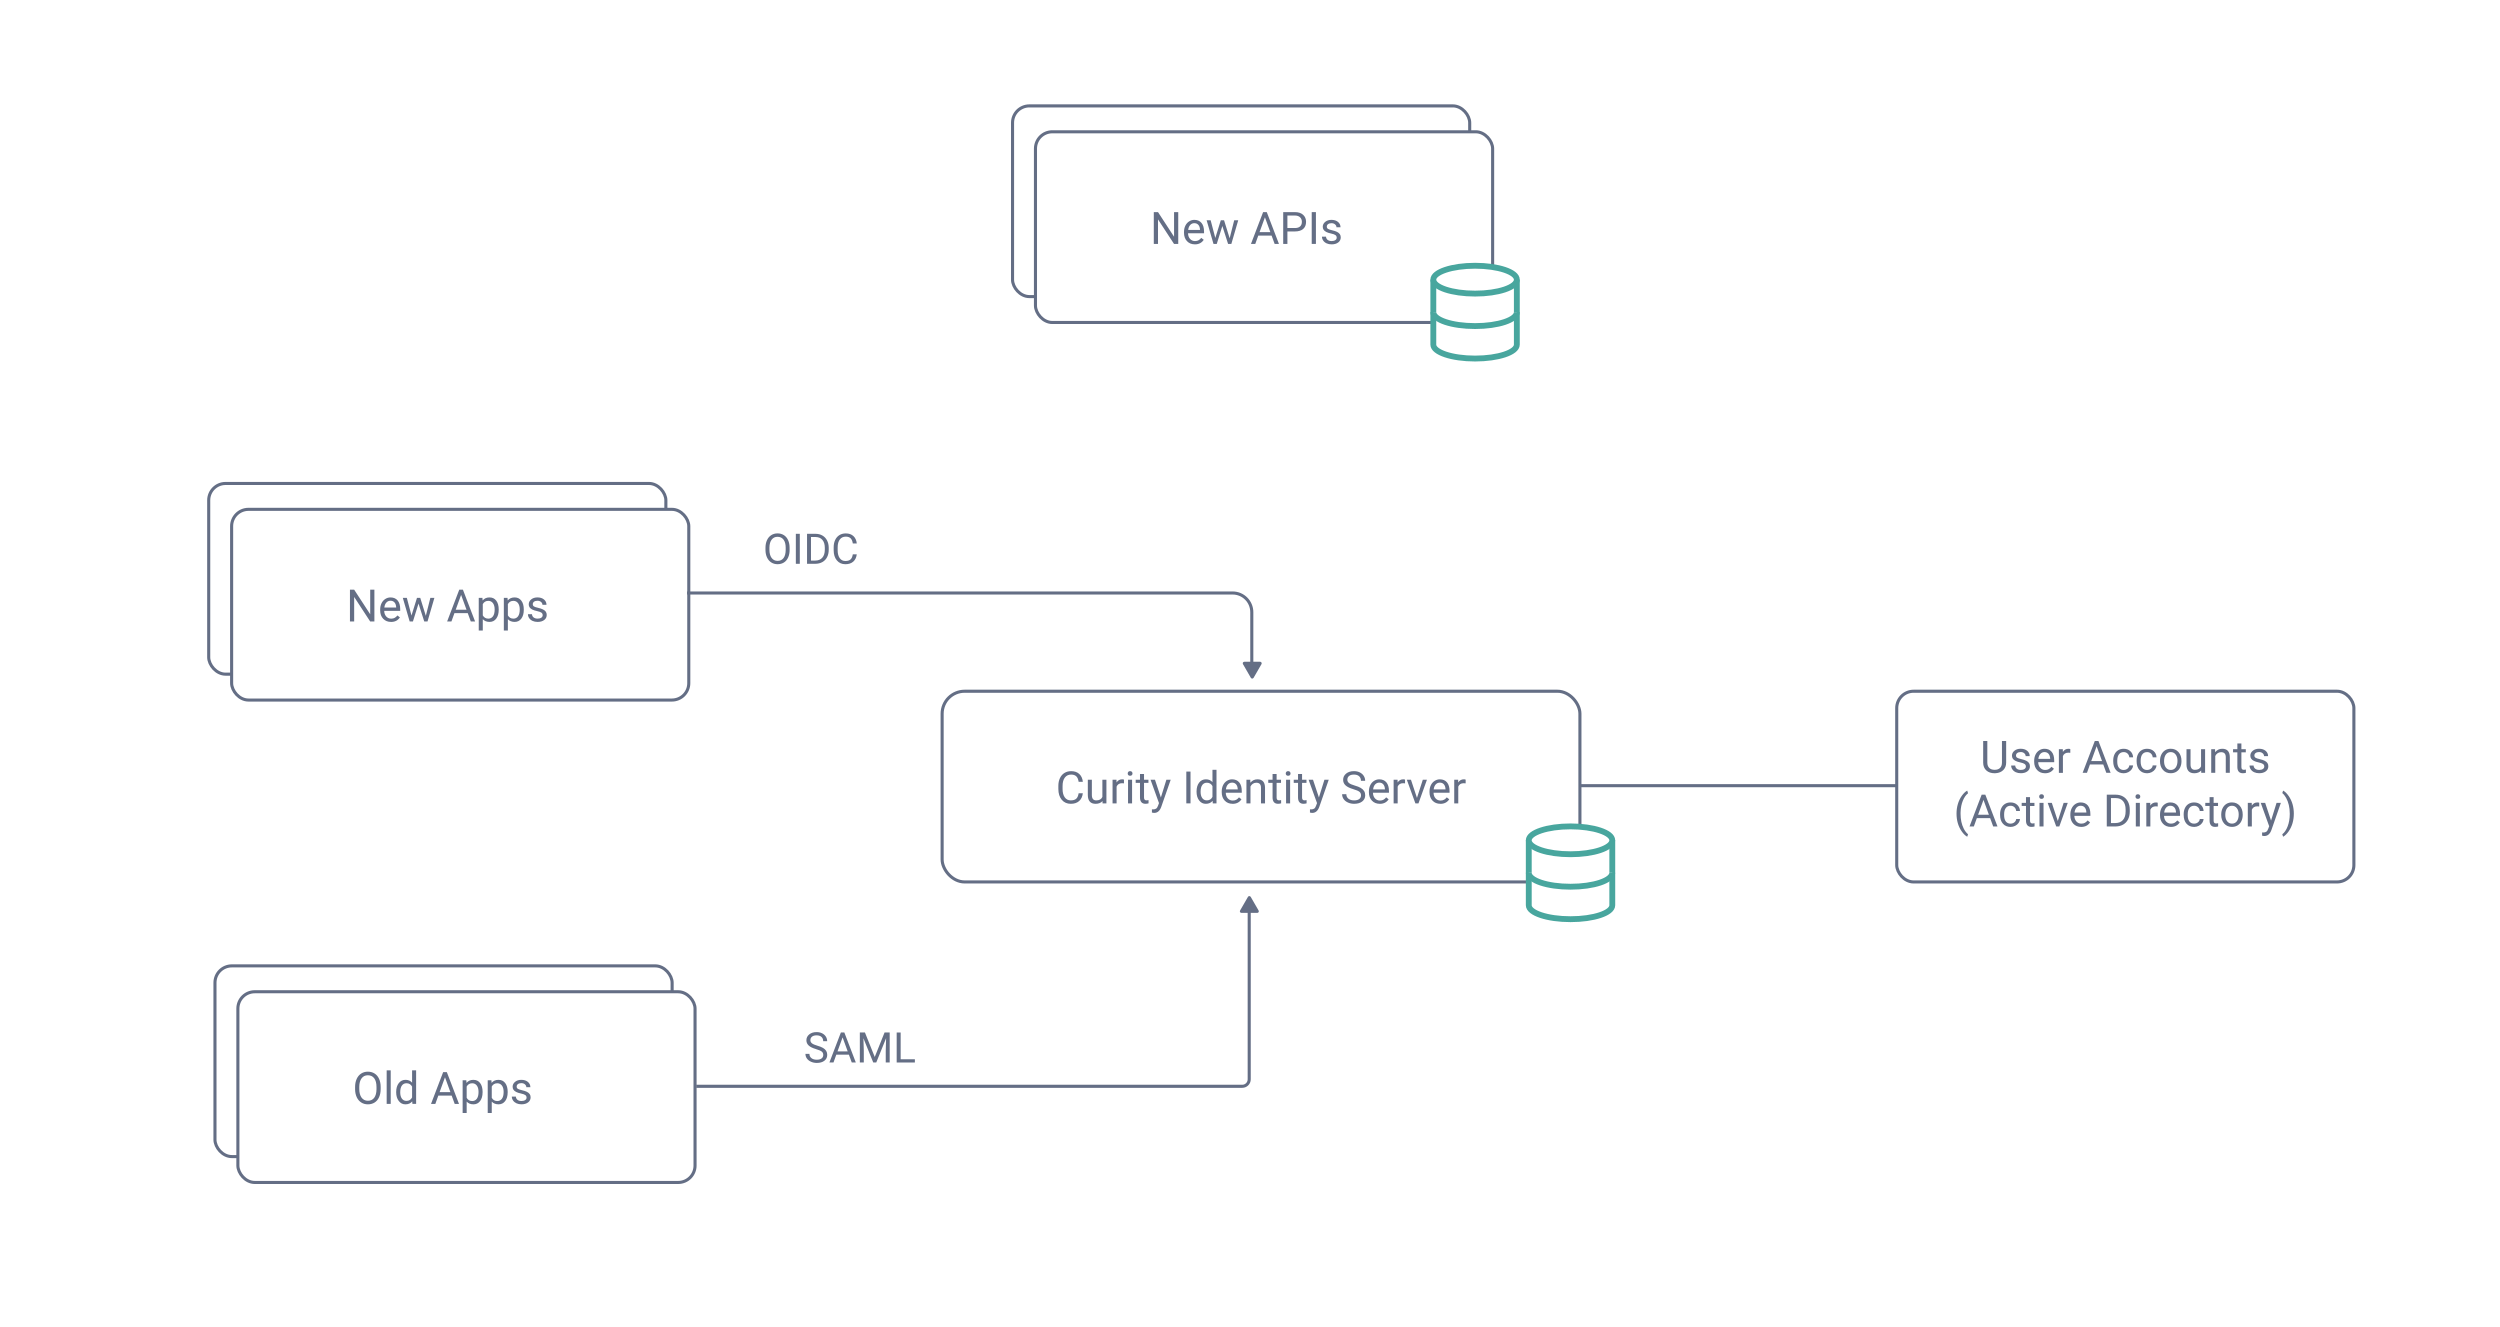 <?xml version="1.0" encoding="UTF-8"?>
<svg id="Layer_1" data-name="Layer 1" xmlns="http://www.w3.org/2000/svg" viewBox="0 0 1621.27 860.61">
  <defs>
    <style>
      .cls-1, .cls-2 {
        stroke: #646e85;
        stroke-width: 2px;
      }

      .cls-1, .cls-2, .cls-3 {
        stroke-miterlimit: 10;
      }

      .cls-1, .cls-4, .cls-3 {
        fill: #fff;
      }

      .cls-2 {
        fill: none;
      }

      .cls-3 {
        stroke: #48a69e;
        stroke-width: 3.8px;
      }

      .cls-5 {
        fill: #646e85;
      }
    </style>
  </defs>
  <rect class="cls-4" x="-8.14" y="-2.54" width="1636.85" height="866.45"/>
  <rect class="cls-2" x="135.35" y="313.53" width="296.47" height="123.67" rx="10.92" ry="10.92"/>
  <rect class="cls-1" x="150.21" y="330.31" width="296.47" height="123.67" rx="10.92" ry="10.92"/>
  <g>
    <path class="cls-5" d="M242.79,403.03h-2.73l-10.38-15.89v15.89h-2.73v-20.62h2.73l10.41,15.96v-15.96h2.71v20.62Z"/>
    <path class="cls-5" d="M253.57,403.32c-2.08,0-3.77-.68-5.07-2.05-1.3-1.36-1.96-3.19-1.96-5.47v-.48c0-1.52.29-2.88.87-4.07.58-1.19,1.39-2.13,2.44-2.8,1.04-.68,2.17-1.01,3.39-1.01,1.99,0,3.54.66,4.64,1.97s1.66,3.19,1.66,5.64v1.09h-10.38c.04,1.51.48,2.73,1.32,3.66.84.93,1.92,1.4,3.22,1.4.92,0,1.71-.19,2.35-.57.64-.38,1.2-.88,1.69-1.5l1.6,1.25c-1.28,1.97-3.21,2.96-5.78,2.96ZM253.24,389.58c-1.06,0-1.94.38-2.66,1.15-.72.77-1.16,1.85-1.33,3.24h7.67v-.2c-.08-1.33-.43-2.36-1.08-3.09-.64-.73-1.51-1.1-2.61-1.1Z"/>
    <path class="cls-5" d="M276.14,399.42l2.95-11.71h2.62l-4.46,15.32h-2.12l-3.72-11.61-3.62,11.61h-2.12l-4.45-15.32h2.61l3.02,11.47,3.57-11.47h2.11l3.64,11.71Z"/>
    <path class="cls-5" d="M303.34,397.64h-8.64l-1.94,5.4h-2.8l7.87-20.62h2.38l7.89,20.62h-2.79l-1.97-5.4ZM295.53,395.42h7.01l-3.51-9.64-3.5,9.64Z"/>
    <path class="cls-5" d="M323.41,395.54c0,2.33-.53,4.21-1.6,5.64-1.07,1.43-2.51,2.14-4.33,2.14s-3.32-.59-4.39-1.77v7.38h-2.62v-21.21h2.39l.13,1.7c1.07-1.32,2.55-1.98,4.45-1.98s3.3.69,4.37,2.08,1.61,3.32,1.61,5.79v.24ZM320.79,395.25c0-1.73-.37-3.09-1.1-4.09s-1.75-1.5-3.03-1.5c-1.59,0-2.78.7-3.57,2.11v7.32c.78,1.4,1.98,2.1,3.6,2.1,1.25,0,2.25-.5,2.99-1.49.74-1,1.11-2.48,1.11-4.44Z"/>
    <path class="cls-5" d="M339.68,395.54c0,2.33-.53,4.21-1.6,5.64-1.07,1.43-2.51,2.14-4.33,2.14s-3.32-.59-4.39-1.77v7.38h-2.62v-21.21h2.39l.13,1.7c1.07-1.32,2.55-1.98,4.45-1.98s3.3.69,4.37,2.08,1.61,3.32,1.61,5.79v.24ZM337.06,395.25c0-1.73-.37-3.09-1.1-4.09s-1.75-1.5-3.03-1.5c-1.59,0-2.78.7-3.57,2.11v7.32c.78,1.4,1.98,2.1,3.6,2.1,1.25,0,2.25-.5,2.99-1.49.74-1,1.11-2.48,1.11-4.44Z"/>
    <path class="cls-5" d="M351.93,398.97c0-.71-.27-1.26-.8-1.65-.53-.39-1.46-.73-2.79-1.01s-2.38-.62-3.16-1.02c-.78-.4-1.35-.87-1.73-1.42s-.56-1.2-.56-1.95c0-1.26.53-2.32,1.59-3.19,1.06-.87,2.42-1.3,4.07-1.3,1.74,0,3.15.45,4.23,1.35s1.62,2.04,1.62,3.44h-2.63c0-.72-.3-1.34-.91-1.85-.61-.52-1.38-.78-2.3-.78s-1.7.21-2.24.62-.81.96-.81,1.63c0,.63.25,1.11.75,1.43s1.4.63,2.71.92,2.37.64,3.18,1.05,1.41.89,1.81,1.47c.39.57.59,1.27.59,2.09,0,1.37-.55,2.47-1.64,3.29-1.1.83-2.52,1.24-4.26,1.24-1.23,0-2.31-.22-3.26-.65s-1.68-1.04-2.22-1.82c-.53-.78-.8-1.62-.8-2.53h2.62c.05.88.4,1.57,1.05,2.09.66.51,1.52.77,2.6.77.99,0,1.79-.2,2.39-.6.6-.4.9-.94.9-1.61Z"/>
  </g>
  <rect class="cls-2" x="139.41" y="626.38" width="296.47" height="123.67" rx="10.92" ry="10.92"/>
  <rect class="cls-1" x="154.27" y="643.16" width="296.47" height="123.67" rx="10.92" ry="10.92"/>
  <g>
    <path class="cls-5" d="M246.86,706.24c0,2.02-.34,3.78-1.02,5.29s-1.64,2.66-2.89,3.45-2.7,1.19-4.36,1.19-3.06-.4-4.32-1.2c-1.26-.8-2.23-1.94-2.92-3.41-.69-1.48-1.05-3.19-1.07-5.13v-1.49c0-1.98.34-3.73,1.03-5.25.69-1.52,1.66-2.68,2.92-3.49,1.26-.81,2.7-1.21,4.33-1.21s3.11.4,4.37,1.2c1.26.8,2.23,1.95,2.91,3.47.68,1.51,1.02,3.28,1.02,5.29v1.3ZM244.16,704.91c0-2.44-.49-4.32-1.47-5.63-.98-1.31-2.36-1.96-4.12-1.96s-3.07.65-4.06,1.96c-.99,1.31-1.49,3.12-1.52,5.44v1.51c0,2.37.5,4.23,1.49,5.59,1,1.35,2.37,2.03,4.11,2.03s3.12-.64,4.08-1.92c.96-1.28,1.46-3.11,1.49-5.5v-1.53Z"/>
    <path class="cls-5" d="M253.38,715.88h-2.62v-21.75h2.62v21.75Z"/>
    <path class="cls-5" d="M256.93,708.1c0-2.35.56-4.24,1.67-5.67,1.11-1.43,2.57-2.15,4.38-2.15s3.21.61,4.26,1.84v-7.99h2.62v21.75h-2.41l-.13-1.64c-1.05,1.28-2.51,1.93-4.38,1.93s-3.22-.73-4.34-2.18c-1.12-1.45-1.68-3.35-1.68-5.69v-.2ZM259.55,708.39c0,1.74.36,3.1,1.08,4.08.72.98,1.71,1.47,2.97,1.47,1.66,0,2.87-.75,3.64-2.24v-7.04c-.78-1.44-1.99-2.17-3.61-2.17-1.28,0-2.28.5-3,1.49s-1.08,2.46-1.08,4.4Z"/>
    <path class="cls-5" d="M292.9,710.49h-8.64l-1.94,5.4h-2.8l7.87-20.62h2.38l7.89,20.62h-2.79l-1.97-5.4ZM285.08,708.27h7.01l-3.51-9.64-3.5,9.64Z"/>
    <path class="cls-5" d="M312.96,708.39c0,2.33-.53,4.21-1.6,5.64-1.07,1.43-2.51,2.14-4.33,2.14s-3.32-.59-4.39-1.77v7.38h-2.62v-21.21h2.39l.13,1.7c1.07-1.32,2.55-1.98,4.45-1.98s3.3.69,4.37,2.08,1.61,3.32,1.61,5.79v.24ZM310.34,708.1c0-1.73-.37-3.09-1.1-4.09-.74-1-1.75-1.5-3.03-1.5-1.59,0-2.78.7-3.57,2.11v7.32c.78,1.4,1.98,2.1,3.6,2.1,1.25,0,2.25-.5,2.99-1.49.74-1,1.11-2.48,1.11-4.44Z"/>
    <path class="cls-5" d="M329.23,708.39c0,2.33-.53,4.21-1.6,5.64-1.07,1.43-2.51,2.14-4.33,2.14s-3.32-.59-4.39-1.77v7.38h-2.62v-21.21h2.39l.13,1.7c1.07-1.32,2.55-1.98,4.45-1.98s3.3.69,4.37,2.08,1.61,3.32,1.61,5.79v.24ZM326.61,708.1c0-1.73-.37-3.09-1.1-4.09-.74-1-1.75-1.5-3.03-1.5-1.59,0-2.78.7-3.57,2.11v7.32c.78,1.4,1.98,2.1,3.6,2.1,1.25,0,2.25-.5,2.99-1.49.74-1,1.11-2.48,1.11-4.44Z"/>
    <path class="cls-5" d="M341.48,711.82c0-.71-.27-1.26-.8-1.65s-1.46-.73-2.79-1.01-2.38-.62-3.16-1.02c-.78-.4-1.35-.87-1.73-1.42-.37-.55-.56-1.2-.56-1.95,0-1.25.53-2.32,1.59-3.19,1.06-.87,2.42-1.3,4.07-1.3,1.74,0,3.15.45,4.23,1.34,1.08.9,1.62,2.04,1.62,3.44h-2.63c0-.72-.3-1.34-.91-1.86-.61-.52-1.38-.78-2.3-.78s-1.7.21-2.24.62c-.54.42-.81.96-.81,1.63,0,.63.25,1.11.75,1.43.5.32,1.4.63,2.71.92,1.31.29,2.37.64,3.18,1.05.81.41,1.41.89,1.81,1.47s.59,1.27.59,2.09c0,1.37-.55,2.47-1.64,3.29-1.1.83-2.52,1.24-4.26,1.24-1.23,0-2.31-.22-3.26-.65-.94-.43-1.68-1.04-2.22-1.82-.53-.78-.8-1.62-.8-2.53h2.62c.05.88.4,1.57,1.05,2.09s1.52.77,2.6.77c.99,0,1.79-.2,2.39-.6s.9-.94.9-1.61Z"/>
  </g>
  <rect class="cls-2" x="656.64" y="68.67" width="296.47" height="123.67" rx="10.92" ry="10.92"/>
  <rect class="cls-1" x="671.51" y="85.46" width="296.47" height="123.67" rx="10.92" ry="10.92"/>
  <g>
    <path class="cls-5" d="M764.09,158.18h-2.73l-10.38-15.89v15.89h-2.73v-20.62h2.73l10.41,15.96v-15.96h2.71v20.62Z"/>
    <path class="cls-5" d="M774.86,158.46c-2.08,0-3.77-.68-5.07-2.05-1.3-1.36-1.96-3.19-1.96-5.47v-.48c0-1.52.29-2.88.87-4.07.58-1.19,1.39-2.13,2.44-2.8,1.04-.68,2.17-1.01,3.39-1.01,1.99,0,3.54.66,4.64,1.97s1.66,3.19,1.66,5.64v1.09h-10.38c.04,1.51.48,2.73,1.32,3.66.84.93,1.92,1.4,3.22,1.4.92,0,1.71-.19,2.35-.57.64-.38,1.2-.88,1.69-1.5l1.6,1.25c-1.28,1.97-3.21,2.96-5.78,2.96ZM774.54,144.73c-1.06,0-1.94.38-2.66,1.15-.72.77-1.16,1.85-1.33,3.24h7.67v-.2c-.08-1.33-.43-2.36-1.08-3.09-.64-.73-1.51-1.1-2.61-1.1Z"/>
    <path class="cls-5" d="M797.43,154.57l2.95-11.71h2.62l-4.46,15.32h-2.12l-3.72-11.61-3.62,11.61h-2.12l-4.45-15.32h2.61l3.02,11.47,3.57-11.47h2.11l3.64,11.71Z"/>
    <path class="cls-5" d="M824.64,152.78h-8.64l-1.94,5.4h-2.8l7.87-20.62h2.38l7.89,20.62h-2.79l-1.97-5.4ZM816.82,150.56h7.01l-3.51-9.64-3.5,9.64Z"/>
    <path class="cls-5" d="M834.89,150.11v8.07h-2.72v-20.62h7.6c2.26,0,4.02.58,5.3,1.73s1.92,2.68,1.92,4.57c0,2-.62,3.54-1.88,4.62-1.25,1.08-3.04,1.62-5.37,1.62h-4.86ZM834.89,147.88h4.89c1.45,0,2.57-.34,3.34-1.03s1.16-1.68,1.16-2.97c0-1.23-.39-2.21-1.16-2.95s-1.84-1.12-3.19-1.15h-5.04v8.1Z"/>
    <path class="cls-5" d="M853.38,158.18h-2.72v-20.62h2.72v20.62Z"/>
    <path class="cls-5" d="M866.86,154.12c0-.71-.27-1.26-.8-1.65-.53-.39-1.46-.73-2.79-1.01s-2.38-.62-3.16-1.02c-.78-.4-1.35-.87-1.73-1.42s-.56-1.2-.56-1.95c0-1.26.53-2.32,1.59-3.19,1.06-.87,2.42-1.3,4.07-1.3,1.74,0,3.15.45,4.23,1.35s1.62,2.04,1.62,3.44h-2.63c0-.72-.3-1.34-.91-1.85-.61-.52-1.38-.78-2.3-.78s-1.7.21-2.24.62-.81.96-.81,1.63c0,.63.25,1.11.75,1.43s1.4.63,2.71.92,2.37.64,3.18,1.05,1.41.89,1.81,1.47c.39.57.59,1.27.59,2.09,0,1.37-.55,2.47-1.64,3.29-1.1.83-2.52,1.24-4.26,1.24-1.23,0-2.31-.22-3.26-.65s-1.68-1.04-2.22-1.82c-.53-.78-.8-1.62-.8-2.53h2.62c.05.88.4,1.57,1.05,2.09.66.51,1.52.77,2.6.77.99,0,1.79-.2,2.39-.6.6-.4.9-.94.9-1.61Z"/>
  </g>
  <g>
    <path class="cls-3" d="M929.52,181.37v42.12c0,4.99,12.03,9.03,27.08,9.03s27.08-4.03,27.08-9.03v-42.12"/>
    <ellipse class="cls-3" cx="956.6" cy="181.37" rx="27.08" ry="9.03"/>
    <path class="cls-3" d="M983.68,202.43c0,4.99-12.03,9.03-27.08,9.03s-27.08-4.03-27.08-9.03"/>
  </g>
  <rect class="cls-1" x="610.98" y="448.27" width="413.61" height="123.67" rx="14.57" ry="14.57"/>
  <g>
    <path class="cls-5" d="M702.22,514.45c-.25,2.18-1.06,3.86-2.41,5.05-1.35,1.19-3.16,1.78-5.4,1.78-2.44,0-4.39-.87-5.86-2.62s-2.2-4.08-2.2-7.01v-1.98c0-1.92.34-3.6,1.03-5.05s1.65-2.57,2.91-3.35c1.26-.78,2.71-1.17,4.36-1.17,2.19,0,3.95.61,5.27,1.83,1.32,1.22,2.09,2.92,2.31,5.08h-2.73c-.24-1.65-.75-2.84-1.54-3.58-.79-.74-1.89-1.11-3.31-1.11-1.74,0-3.1.64-4.08,1.93-.99,1.28-1.48,3.11-1.48,5.48v2c0,2.24.47,4.02,1.4,5.34.93,1.32,2.24,1.98,3.92,1.98,1.51,0,2.67-.34,3.48-1.03.81-.68,1.34-1.88,1.61-3.57h2.73Z"/>
    <path class="cls-5" d="M714.98,519.48c-1.02,1.2-2.52,1.8-4.49,1.8-1.63,0-2.88-.47-3.73-1.42-.85-.95-1.29-2.35-1.3-4.21v-9.97h2.62v9.9c0,2.32.94,3.48,2.83,3.48,2,0,3.33-.75,3.99-2.24v-11.14h2.62v15.32h-2.49l-.06-1.51Z"/>
    <path class="cls-5" d="M728.91,508.02c-.4-.07-.83-.1-1.29-.1-1.72,0-2.88.73-3.5,2.19v10.88h-2.62v-15.32h2.55l.04,1.77c.86-1.37,2.08-2.05,3.65-2.05.51,0,.9.07,1.16.2v2.44Z"/>
    <path class="cls-5" d="M731.33,501.61c0-.42.13-.78.39-1.08s.64-.44,1.15-.44.9.15,1.16.44.4.65.4,1.08-.13.78-.4,1.06-.65.42-1.16.42-.89-.14-1.15-.42-.39-.64-.39-1.06ZM734.16,520.99h-2.62v-15.32h2.62v15.32Z"/>
    <path class="cls-5" d="M741.91,501.96v3.71h2.86v2.02h-2.86v9.51c0,.62.13,1.08.38,1.38.25.31.69.46,1.3.46.3,0,.72-.06,1.25-.17v2.11c-.69.19-1.36.28-2.01.28-1.17,0-2.05-.35-2.65-1.06-.59-.71-.89-1.71-.89-3.02v-9.5h-2.79v-2.02h2.79v-3.71h2.62Z"/>
    <path class="cls-5" d="M752.84,517.15l3.57-11.48h2.8l-6.16,17.69c-.95,2.55-2.47,3.82-4.54,3.82l-.5-.04-.98-.18v-2.12l.71.06c.89,0,1.58-.18,2.07-.54.5-.36.9-1.01,1.23-1.97l.58-1.56-5.47-15.15h2.86l3.82,11.48Z"/>
    <path class="cls-5" d="M772.06,520.99h-2.72v-20.62h2.72v20.62Z"/>
    <path class="cls-5" d="M775.98,513.2c0-2.35.56-4.24,1.67-5.67,1.11-1.43,2.57-2.14,4.38-2.14s3.21.61,4.26,1.84v-7.99h2.62v21.75h-2.41l-.13-1.64c-1.05,1.28-2.51,1.93-4.38,1.93s-3.22-.73-4.34-2.18c-1.12-1.45-1.68-3.35-1.68-5.69v-.2ZM778.6,513.5c0,1.74.36,3.1,1.08,4.08s1.71,1.47,2.97,1.47c1.66,0,2.87-.75,3.64-2.24v-7.04c-.78-1.44-1.99-2.17-3.61-2.17-1.28,0-2.28.5-3,1.49-.72.99-1.08,2.46-1.08,4.4Z"/>
    <path class="cls-5" d="M799.33,521.27c-2.08,0-3.77-.68-5.07-2.04-1.3-1.37-1.96-3.19-1.96-5.47v-.48c0-1.52.29-2.88.87-4.07.58-1.2,1.39-2.13,2.44-2.8,1.04-.67,2.17-1.01,3.39-1.01,1.99,0,3.54.66,4.64,1.97s1.66,3.19,1.66,5.64v1.09h-10.38c.04,1.51.48,2.73,1.32,3.66.84.93,1.92,1.4,3.22,1.4.92,0,1.71-.19,2.35-.57.64-.38,1.2-.88,1.69-1.5l1.6,1.25c-1.28,1.97-3.21,2.96-5.78,2.96ZM799,507.54c-1.06,0-1.94.38-2.66,1.15-.72.77-1.16,1.85-1.33,3.23h7.67v-.2c-.08-1.33-.43-2.36-1.08-3.09-.64-.73-1.51-1.1-2.61-1.1Z"/>
    <path class="cls-5" d="M810.81,505.67l.08,1.93c1.17-1.47,2.7-2.21,4.59-2.21,3.24,0,4.87,1.83,4.9,5.48v10.12h-2.62v-10.14c0-1.1-.26-1.92-.76-2.45-.5-.53-1.27-.79-2.32-.79-.85,0-1.59.23-2.24.68-.64.45-1.14,1.05-1.5,1.78v10.92h-2.62v-15.32h2.48Z"/>
    <path class="cls-5" d="M827.89,501.96v3.71h2.86v2.02h-2.86v9.51c0,.62.13,1.08.38,1.38.25.31.69.46,1.3.46.3,0,.72-.06,1.25-.17v2.11c-.69.19-1.36.28-2.01.28-1.17,0-2.05-.35-2.65-1.06-.59-.71-.89-1.71-.89-3.02v-9.5h-2.79v-2.02h2.79v-3.71h2.62Z"/>
    <path class="cls-5" d="M833.82,501.61c0-.42.13-.78.39-1.08s.64-.44,1.15-.44.9.15,1.16.44.4.65.4,1.08-.13.78-.4,1.06-.65.42-1.16.42-.89-.14-1.15-.42-.39-.64-.39-1.06ZM836.65,520.99h-2.62v-15.32h2.62v15.32Z"/>
    <path class="cls-5" d="M844.4,501.96v3.71h2.86v2.02h-2.86v9.51c0,.62.13,1.08.38,1.38.25.31.69.46,1.3.46.3,0,.72-.06,1.25-.17v2.11c-.69.19-1.36.28-2.01.28-1.17,0-2.05-.35-2.65-1.06-.59-.71-.89-1.71-.89-3.02v-9.5h-2.79v-2.02h2.79v-3.71h2.62Z"/>
    <path class="cls-5" d="M855.33,517.15l3.57-11.48h2.8l-6.16,17.69c-.95,2.55-2.47,3.82-4.54,3.82l-.5-.04-.98-.18v-2.12l.71.06c.89,0,1.58-.18,2.07-.54.5-.36.9-1.01,1.23-1.97l.58-1.56-5.47-15.15h2.86l3.82,11.48Z"/>
    <path class="cls-5" d="M877.71,511.8c-2.33-.67-4.03-1.49-5.09-2.47-1.06-.98-1.59-2.18-1.59-3.62,0-1.62.65-2.97,1.95-4.03s2.99-1.59,5.06-1.59c1.42,0,2.68.27,3.79.82,1.11.55,1.97,1.3,2.58,2.27.61.96.91,2.02.91,3.16h-2.73c0-1.25-.4-2.23-1.19-2.95s-1.91-1.07-3.36-1.07c-1.34,0-2.39.3-3.14.89-.75.59-1.13,1.41-1.13,2.46,0,.84.36,1.55,1.07,2.14.71.58,1.93,1.11,3.64,1.6,1.71.48,3.05,1.01,4.02,1.59s1.69,1.26,2.15,2.03c.47.77.7,1.68.7,2.73,0,1.67-.65,3.01-1.95,4.01s-3.04,1.51-5.22,1.51c-1.42,0-2.74-.27-3.96-.81-1.23-.54-2.17-1.29-2.84-2.23-.67-.94-1-2.02-1-3.21h2.73c0,1.25.46,2.23,1.38,2.95.92.72,2.15,1.08,3.69,1.08,1.43,0,2.53-.29,3.3-.88s1.15-1.38,1.15-2.39-.35-1.79-1.06-2.34c-.71-.55-1.99-1.1-3.85-1.63Z"/>
    <path class="cls-5" d="M894.78,521.27c-2.08,0-3.77-.68-5.07-2.04-1.3-1.37-1.96-3.19-1.96-5.47v-.48c0-1.52.29-2.88.87-4.07.58-1.2,1.39-2.13,2.44-2.8,1.04-.67,2.17-1.01,3.39-1.01,1.99,0,3.54.66,4.64,1.97s1.66,3.19,1.66,5.64v1.09h-10.38c.04,1.51.48,2.73,1.32,3.66.84.93,1.92,1.4,3.22,1.4.92,0,1.71-.19,2.35-.57.64-.38,1.2-.88,1.69-1.5l1.6,1.25c-1.28,1.97-3.21,2.96-5.78,2.96ZM894.46,507.54c-1.06,0-1.94.38-2.66,1.15-.72.77-1.16,1.85-1.33,3.23h7.67v-.2c-.08-1.33-.43-2.36-1.08-3.09-.64-.73-1.51-1.1-2.61-1.1Z"/>
    <path class="cls-5" d="M911.19,508.02c-.4-.07-.83-.1-1.29-.1-1.72,0-2.88.73-3.5,2.19v10.88h-2.62v-15.32h2.55l.04,1.77c.86-1.37,2.08-2.05,3.65-2.05.51,0,.9.07,1.16.2v2.44Z"/>
    <path class="cls-5" d="M918.91,517.44l3.79-11.77h2.68l-5.49,15.32h-2l-5.55-15.32h2.68l3.89,11.77Z"/>
    <path class="cls-5" d="M934.08,521.27c-2.08,0-3.77-.68-5.07-2.04-1.3-1.37-1.96-3.19-1.96-5.47v-.48c0-1.52.29-2.88.87-4.07.58-1.2,1.39-2.13,2.44-2.8,1.04-.67,2.17-1.01,3.39-1.01,1.99,0,3.54.66,4.64,1.97s1.66,3.19,1.66,5.64v1.09h-10.38c.04,1.51.48,2.73,1.32,3.66.84.93,1.92,1.4,3.22,1.4.92,0,1.71-.19,2.35-.57.64-.38,1.2-.88,1.69-1.5l1.6,1.25c-1.28,1.97-3.21,2.96-5.78,2.96ZM933.75,507.54c-1.06,0-1.94.38-2.66,1.15-.72.77-1.16,1.85-1.33,3.23h7.67v-.2c-.08-1.33-.43-2.36-1.08-3.09-.64-.73-1.51-1.1-2.61-1.1Z"/>
    <path class="cls-5" d="M950.49,508.02c-.4-.07-.83-.1-1.29-.1-1.72,0-2.88.73-3.5,2.19v10.88h-2.62v-15.32h2.55l.04,1.77c.86-1.37,2.08-2.05,3.65-2.05.51,0,.9.07,1.16.2v2.44Z"/>
  </g>
  <g>
    <rect class="cls-1" x="1230.04" y="448.27" width="296.47" height="123.67" rx="10.92" ry="10.92"/>
    <g>
      <path class="cls-5" d="M1301.01,480.56v14.02c0,1.94-.62,3.54-1.83,4.77-1.21,1.24-2.86,1.93-4.93,2.08l-.72.03c-2.26,0-4.05-.61-5.39-1.83-1.34-1.22-2.02-2.89-2.04-5.03v-14.05h2.69v13.96c0,1.49.41,2.65,1.23,3.48.82.83,1.99,1.24,3.51,1.24s2.72-.41,3.53-1.23,1.22-1.98,1.22-3.47v-13.98h2.73Z"/>
      <path class="cls-5" d="M1313.81,497.11c0-.71-.27-1.26-.8-1.65s-1.46-.73-2.79-1.01-2.38-.62-3.16-1.02c-.78-.4-1.36-.87-1.73-1.42-.37-.55-.56-1.2-.56-1.95,0-1.25.53-2.32,1.59-3.19,1.06-.87,2.42-1.3,4.07-1.3,1.74,0,3.14.45,4.23,1.34,1.08.9,1.62,2.04,1.62,3.44h-2.63c0-.72-.3-1.34-.91-1.86-.61-.52-1.38-.78-2.3-.78s-1.7.21-2.24.62c-.54.42-.81.96-.81,1.63,0,.63.25,1.11.75,1.43.5.32,1.4.63,2.71.92,1.31.29,2.37.64,3.18,1.05s1.41.89,1.81,1.47c.39.57.59,1.27.59,2.09,0,1.37-.55,2.47-1.64,3.29-1.1.83-2.52,1.24-4.26,1.24-1.23,0-2.31-.22-3.26-.65-.95-.43-1.68-1.04-2.22-1.82-.53-.78-.8-1.62-.8-2.53h2.62c.05.88.4,1.57,1.05,2.09s1.52.77,2.6.77c.99,0,1.79-.2,2.39-.6s.9-.94.9-1.61Z"/>
      <path class="cls-5" d="M1326.2,501.46c-2.08,0-3.77-.68-5.07-2.05-1.3-1.36-1.96-3.19-1.96-5.47v-.48c0-1.52.29-2.88.87-4.07.58-1.19,1.39-2.13,2.44-2.8,1.04-.68,2.17-1.01,3.39-1.01,1.99,0,3.54.66,4.64,1.97,1.11,1.31,1.66,3.19,1.66,5.64v1.09h-10.38c.04,1.51.48,2.73,1.32,3.66.85.93,1.92,1.39,3.22,1.39.92,0,1.71-.19,2.35-.57.64-.38,1.2-.88,1.69-1.5l1.6,1.25c-1.28,1.97-3.21,2.96-5.78,2.96ZM1325.87,487.73c-1.06,0-1.94.38-2.66,1.15-.72.77-1.16,1.85-1.33,3.24h7.67v-.2c-.07-1.33-.43-2.36-1.08-3.09-.64-.73-1.51-1.1-2.61-1.1Z"/>
      <path class="cls-5" d="M1342.61,488.21c-.4-.07-.83-.1-1.29-.1-1.72,0-2.88.73-3.5,2.2v10.88h-2.62v-15.32h2.55l.04,1.77c.86-1.37,2.08-2.05,3.65-2.05.51,0,.9.07,1.16.2v2.44Z"/>
      <path class="cls-5" d="M1363.99,495.78h-8.64l-1.94,5.4h-2.8l7.87-20.62h2.38l7.89,20.62h-2.79l-1.97-5.4ZM1356.18,493.56h7.01l-3.51-9.64-3.5,9.64Z"/>
      <path class="cls-5" d="M1377.26,499.32c.94,0,1.75-.28,2.45-.85.7-.57,1.08-1.27,1.16-2.12h2.48c-.05.88-.35,1.71-.91,2.51s-1.3,1.42-2.23,1.9c-.93.47-1.91.71-2.95.71-2.09,0-3.74-.7-4.98-2.09s-1.85-3.3-1.85-5.71v-.44c0-1.49.27-2.82.82-3.98.55-1.16,1.33-2.06,2.36-2.7,1.03-.64,2.24-.96,3.63-.96,1.72,0,3.15.51,4.28,1.54,1.14,1.03,1.74,2.37,1.82,4.01h-2.48c-.08-.99-.45-1.81-1.12-2.44-.68-.64-1.51-.96-2.5-.96-1.33,0-2.36.48-3.09,1.44-.73.96-1.1,2.34-1.1,4.16v.5c0,1.76.36,3.12,1.09,4.08.73.95,1.77,1.43,3.12,1.43Z"/>
      <path class="cls-5" d="M1392.44,499.32c.94,0,1.75-.28,2.45-.85.7-.57,1.08-1.27,1.16-2.12h2.48c-.05.88-.35,1.71-.91,2.51s-1.3,1.42-2.23,1.9c-.93.47-1.91.71-2.95.71-2.09,0-3.74-.7-4.98-2.09s-1.85-3.3-1.85-5.71v-.44c0-1.49.27-2.82.82-3.98.55-1.16,1.33-2.06,2.36-2.7,1.03-.64,2.24-.96,3.63-.96,1.72,0,3.15.51,4.28,1.54,1.14,1.03,1.74,2.37,1.82,4.01h-2.48c-.08-.99-.45-1.81-1.12-2.44-.68-.64-1.51-.96-2.5-.96-1.33,0-2.36.48-3.09,1.44-.73.96-1.1,2.34-1.1,4.16v.5c0,1.76.36,3.12,1.09,4.08.73.95,1.77,1.43,3.12,1.43Z"/>
      <path class="cls-5" d="M1400.78,493.38c0-1.5.29-2.85.88-4.05.59-1.2,1.41-2.12,2.46-2.78s2.25-.98,3.6-.98c2.09,0,3.77.72,5.06,2.17s1.93,3.37,1.93,5.76v.18c0,1.49-.29,2.83-.86,4.01-.57,1.18-1.39,2.11-2.45,2.77-1.06.66-2.28.99-3.66.99-2.08,0-3.76-.72-5.05-2.17s-1.93-3.36-1.93-5.73v-.18ZM1403.42,493.69c0,1.7.39,3.06,1.18,4.09.79,1.03,1.84,1.54,3.17,1.54s2.39-.52,3.17-1.56,1.18-2.5,1.18-4.38c0-1.68-.4-3.04-1.2-4.08-.8-1.04-1.86-1.56-3.18-1.56s-2.34.51-3.13,1.54c-.79,1.03-1.19,2.5-1.19,4.42Z"/>
      <path class="cls-5" d="M1427.47,499.66c-1.02,1.2-2.52,1.8-4.49,1.8-1.63,0-2.88-.47-3.73-1.42-.85-.95-1.29-2.35-1.29-4.21v-9.97h2.62v9.9c0,2.32.94,3.48,2.83,3.48,2,0,3.33-.75,3.99-2.24v-11.14h2.62v15.32h-2.49l-.06-1.52Z"/>
      <path class="cls-5" d="M1436.48,485.86l.08,1.93c1.17-1.47,2.7-2.21,4.59-2.21,3.24,0,4.87,1.83,4.9,5.48v10.12h-2.62v-10.14c0-1.1-.26-1.92-.76-2.45-.5-.53-1.27-.79-2.32-.79-.85,0-1.59.23-2.24.68s-1.14,1.05-1.5,1.78v10.92h-2.62v-15.32h2.48Z"/>
      <path class="cls-5" d="M1453.56,482.15v3.71h2.86v2.02h-2.86v9.51c0,.61.13,1.08.38,1.38.26.31.69.46,1.3.46.3,0,.72-.06,1.25-.17v2.11c-.69.19-1.36.28-2.01.28-1.17,0-2.05-.35-2.65-1.06-.59-.71-.89-1.71-.89-3.02v-9.5h-2.79v-2.02h2.79v-3.71h2.62Z"/>
      <path class="cls-5" d="M1468.4,497.11c0-.71-.27-1.26-.8-1.65s-1.46-.73-2.79-1.01-2.38-.62-3.16-1.02c-.78-.4-1.36-.87-1.73-1.42-.37-.55-.56-1.2-.56-1.95,0-1.25.53-2.32,1.59-3.19,1.06-.87,2.42-1.3,4.07-1.3,1.74,0,3.14.45,4.23,1.34,1.08.9,1.62,2.04,1.62,3.44h-2.63c0-.72-.3-1.34-.91-1.86-.61-.52-1.38-.78-2.3-.78s-1.7.21-2.24.62c-.54.42-.81.96-.81,1.63,0,.63.25,1.11.75,1.43.5.32,1.4.63,2.71.92,1.31.29,2.37.64,3.18,1.05s1.41.89,1.81,1.47c.39.57.59,1.27.59,2.09,0,1.37-.55,2.47-1.64,3.29-1.1.83-2.52,1.24-4.26,1.24-1.23,0-2.31-.22-3.26-.65-.95-.43-1.68-1.04-2.22-1.82-.53-.78-.8-1.62-.8-2.53h2.62c.05.88.4,1.57,1.05,2.09s1.52.77,2.6.77c.99,0,1.79-.2,2.39-.6s.9-.94.9-1.61Z"/>
      <path class="cls-5" d="M1268.82,527.61c0-2.13.29-4.18.86-6.15.57-1.96,1.42-3.75,2.55-5.35,1.13-1.6,2.31-2.74,3.53-3.4l.54,1.73c-1.38,1.06-2.51,2.67-3.39,4.84-.88,2.17-1.37,4.6-1.45,7.29l-.02,1.2c0,3.64.67,6.81,2,9.49.8,1.61,1.76,2.86,2.86,3.77l-.54,1.6c-1.26-.7-2.46-1.87-3.6-3.51-2.23-3.21-3.34-7.05-3.34-11.51Z"/>
      <path class="cls-5" d="M1290.63,530.58h-8.64l-1.94,5.4h-2.8l7.87-20.62h2.38l7.89,20.62h-2.79l-1.97-5.4ZM1282.81,528.36h7.01l-3.51-9.64-3.5,9.64Z"/>
      <path class="cls-5" d="M1303.9,534.12c.94,0,1.75-.28,2.45-.85.7-.57,1.08-1.27,1.16-2.12h2.48c-.05.88-.35,1.71-.91,2.51s-1.3,1.42-2.23,1.9c-.93.47-1.91.71-2.95.71-2.09,0-3.74-.7-4.98-2.09s-1.85-3.3-1.85-5.71v-.44c0-1.49.27-2.82.82-3.98.55-1.16,1.33-2.06,2.36-2.7,1.03-.64,2.24-.96,3.63-.96,1.72,0,3.15.51,4.28,1.54,1.14,1.03,1.74,2.37,1.82,4.01h-2.48c-.08-.99-.45-1.81-1.12-2.44-.68-.64-1.51-.96-2.5-.96-1.33,0-2.36.48-3.09,1.44-.73.96-1.1,2.34-1.1,4.16v.5c0,1.76.36,3.12,1.09,4.08.73.95,1.77,1.43,3.12,1.43Z"/>
      <path class="cls-5" d="M1316.49,516.95v3.71h2.86v2.02h-2.86v9.51c0,.61.13,1.08.38,1.38.26.31.69.46,1.3.46.3,0,.72-.06,1.25-.17v2.11c-.69.19-1.36.28-2.01.28-1.17,0-2.05-.35-2.65-1.06-.59-.71-.89-1.71-.89-3.02v-9.5h-2.79v-2.02h2.79v-3.71h2.62Z"/>
      <path class="cls-5" d="M1322.42,516.59c0-.42.13-.78.39-1.08.26-.29.64-.44,1.15-.44s.9.15,1.16.44c.26.29.4.65.4,1.08s-.13.78-.4,1.06c-.27.28-.65.42-1.16.42s-.89-.14-1.15-.42-.39-.64-.39-1.06ZM1325.25,535.98h-2.62v-15.32h2.62v15.32Z"/>
      <path class="cls-5" d="M1334.5,532.42l3.79-11.77h2.68l-5.49,15.32h-2l-5.55-15.32h2.68l3.89,11.77Z"/>
      <path class="cls-5" d="M1349.66,536.26c-2.08,0-3.77-.68-5.07-2.05-1.3-1.36-1.96-3.19-1.96-5.47v-.48c0-1.52.29-2.88.87-4.07.58-1.19,1.39-2.13,2.44-2.8,1.04-.68,2.17-1.01,3.39-1.01,1.99,0,3.54.66,4.64,1.97,1.11,1.31,1.66,3.19,1.66,5.64v1.09h-10.38c.04,1.51.48,2.73,1.32,3.66.85.93,1.92,1.39,3.22,1.39.92,0,1.71-.19,2.35-.57.64-.38,1.2-.88,1.69-1.5l1.6,1.25c-1.28,1.97-3.21,2.96-5.78,2.96ZM1349.34,522.53c-1.06,0-1.94.38-2.66,1.15-.72.77-1.16,1.85-1.33,3.24h7.67v-.2c-.07-1.33-.43-2.36-1.08-3.09-.64-.73-1.51-1.1-2.61-1.1Z"/>
      <path class="cls-5" d="M1366.26,535.98v-20.62h5.82c1.79,0,3.38.4,4.76,1.19,1.38.79,2.44,1.92,3.19,3.38.75,1.46,1.13,3.14,1.14,5.04v1.32c0,1.94-.38,3.65-1.12,5.11-.75,1.46-1.82,2.59-3.21,3.37-1.39.78-3.01,1.18-4.86,1.2h-5.71ZM1368.98,517.58v16.17h2.86c2.1,0,3.72-.65,4.89-1.96s1.75-3.16,1.75-5.57v-1.21c0-2.34-.55-4.16-1.65-5.46-1.1-1.3-2.66-1.96-4.68-1.98h-3.17Z"/>
      <path class="cls-5" d="M1384.88,516.59c0-.42.13-.78.39-1.08.26-.29.64-.44,1.15-.44s.9.15,1.16.44c.26.29.4.65.4,1.08s-.13.78-.4,1.06c-.27.28-.65.42-1.16.42s-.89-.14-1.15-.42-.39-.64-.39-1.06ZM1387.71,535.98h-2.62v-15.32h2.62v15.32Z"/>
      <path class="cls-5" d="M1399.31,523.01c-.4-.07-.83-.1-1.29-.1-1.72,0-2.88.73-3.5,2.2v10.88h-2.62v-15.32h2.55l.04,1.77c.86-1.37,2.08-2.05,3.65-2.05.51,0,.9.07,1.16.2v2.44Z"/>
      <path class="cls-5" d="M1407.81,536.26c-2.08,0-3.77-.68-5.07-2.05-1.3-1.36-1.96-3.19-1.96-5.47v-.48c0-1.52.29-2.88.87-4.07.58-1.19,1.39-2.13,2.44-2.8,1.04-.68,2.17-1.01,3.39-1.01,1.99,0,3.54.66,4.64,1.97,1.11,1.31,1.66,3.19,1.66,5.64v1.09h-10.38c.04,1.51.48,2.73,1.32,3.66.85.93,1.92,1.39,3.22,1.39.92,0,1.71-.19,2.35-.57.64-.38,1.2-.88,1.69-1.5l1.6,1.25c-1.28,1.97-3.21,2.96-5.78,2.96ZM1407.48,522.53c-1.06,0-1.94.38-2.66,1.15-.72.77-1.16,1.85-1.33,3.24h7.67v-.2c-.07-1.33-.43-2.36-1.08-3.09-.64-.73-1.51-1.1-2.61-1.1Z"/>
      <path class="cls-5" d="M1422.96,534.12c.94,0,1.75-.28,2.45-.85.7-.57,1.08-1.27,1.16-2.12h2.48c-.05.88-.35,1.71-.91,2.51s-1.3,1.42-2.23,1.9c-.93.47-1.91.71-2.95.71-2.09,0-3.74-.7-4.98-2.09s-1.85-3.3-1.85-5.71v-.44c0-1.49.27-2.82.82-3.98.55-1.16,1.33-2.06,2.36-2.7,1.03-.64,2.24-.96,3.63-.96,1.72,0,3.15.51,4.28,1.54,1.14,1.03,1.74,2.37,1.82,4.01h-2.48c-.08-.99-.45-1.81-1.12-2.44-.68-.64-1.51-.96-2.5-.96-1.33,0-2.36.48-3.09,1.44-.73.96-1.1,2.34-1.1,4.16v.5c0,1.76.36,3.12,1.09,4.08.73.95,1.77,1.43,3.12,1.43Z"/>
      <path class="cls-5" d="M1435.55,516.95v3.71h2.86v2.02h-2.86v9.51c0,.61.13,1.08.38,1.38.26.31.69.46,1.3.46.3,0,.72-.06,1.25-.17v2.11c-.69.19-1.36.28-2.01.28-1.17,0-2.05-.35-2.65-1.06-.59-.71-.89-1.71-.89-3.02v-9.5h-2.79v-2.02h2.79v-3.71h2.62Z"/>
      <path class="cls-5" d="M1440.49,528.18c0-1.5.29-2.85.88-4.05.59-1.2,1.41-2.12,2.46-2.78s2.25-.98,3.6-.98c2.09,0,3.77.72,5.06,2.17s1.93,3.37,1.93,5.76v.18c0,1.49-.29,2.83-.86,4.01-.57,1.18-1.39,2.11-2.45,2.77-1.06.66-2.28.99-3.66.99-2.08,0-3.76-.72-5.05-2.17s-1.93-3.36-1.93-5.73v-.18ZM1443.12,528.49c0,1.7.39,3.06,1.18,4.09.79,1.03,1.84,1.54,3.17,1.54s2.39-.52,3.17-1.56,1.18-2.5,1.18-4.38c0-1.68-.4-3.04-1.2-4.08-.8-1.04-1.86-1.56-3.18-1.56s-2.34.51-3.13,1.54c-.79,1.03-1.19,2.5-1.19,4.42Z"/>
      <path class="cls-5" d="M1465.13,523.01c-.4-.07-.83-.1-1.29-.1-1.72,0-2.88.73-3.5,2.2v10.88h-2.62v-15.32h2.55l.04,1.77c.86-1.37,2.08-2.05,3.65-2.05.51,0,.9.07,1.16.2v2.44Z"/>
      <path class="cls-5" d="M1472.8,532.14l3.57-11.48h2.8l-6.16,17.69c-.95,2.55-2.47,3.82-4.54,3.82l-.5-.04-.98-.18v-2.12l.71.06c.89,0,1.58-.18,2.07-.54.5-.36.9-1.01,1.23-1.97l.58-1.56-5.47-15.15h2.86l3.82,11.48Z"/>
      <path class="cls-5" d="M1487.56,527.75c0,2.11-.28,4.12-.83,6.05-.55,1.93-1.4,3.71-2.53,5.35-1.14,1.63-2.33,2.79-3.58,3.48l-.55-1.6c1.46-1.11,2.62-2.84,3.51-5.19s1.33-4.95,1.35-7.81v-.45c0-1.98-.21-3.83-.62-5.53s-.99-3.23-1.73-4.58c-.74-1.35-1.57-2.4-2.5-3.16l.55-1.6c1.25.69,2.43,1.84,3.56,3.46,1.13,1.61,1.97,3.39,2.54,5.34.56,1.94.84,4.03.84,6.24Z"/>
    </g>
  </g>
  <g>
    <path class="cls-3" d="M991.42,544.95v42.12c0,4.99,12.03,9.03,27.08,9.03s27.08-4.03,27.08-9.03v-42.12"/>
    <ellipse class="cls-3" cx="1018.49" cy="544.95" rx="27.08" ry="9.03"/>
    <path class="cls-3" d="M1045.57,566.01c0,4.99-12.03,9.03-27.08,9.03s-27.08-4.03-27.08-9.03"/>
  </g>
  <path class="cls-1" d="M445.55,384.56h353.81c6.87,0,12.44,5.57,12.44,12.44v33.3"/>
  <path class="cls-1" d="M451.48,704.47h354.12c2.5,0,4.52-2.02,4.52-4.52v-109.84"/>
  <g>
    <path class="cls-5" d="M512.08,356.53c0,1.91-.32,3.57-.96,4.99-.64,1.42-1.55,2.51-2.73,3.25-1.18.75-2.55,1.12-4.12,1.12s-2.89-.38-4.08-1.13c-1.18-.75-2.1-1.83-2.76-3.22-.66-1.39-.99-3.01-1.01-4.84v-1.4c0-1.87.32-3.52.97-4.96s1.57-2.53,2.76-3.29c1.19-.76,2.55-1.14,4.08-1.14s2.93.38,4.12,1.13c1.19.75,2.1,1.84,2.75,3.27.64,1.43.96,3.09.96,4.99v1.23ZM509.53,355.28c0-2.31-.46-4.08-1.39-5.31s-2.22-1.85-3.89-1.85-2.9.62-3.83,1.85c-.93,1.23-1.41,2.95-1.44,5.14v1.43c0,2.24.47,3.99,1.41,5.27.94,1.28,2.23,1.92,3.88,1.92s2.94-.6,3.85-1.81c.91-1.21,1.38-2.94,1.4-5.19v-1.44Z"/>
    <path class="cls-5" d="M518.68,365.63h-2.57v-19.45h2.57v19.45Z"/>
    <path class="cls-5" d="M523.37,365.63v-19.45h5.49c1.69,0,3.19.37,4.49,1.12,1.3.75,2.3,1.81,3.01,3.19.71,1.38,1.07,2.97,1.08,4.76v1.24c0,1.83-.35,3.44-1.06,4.82-.71,1.38-1.72,2.44-3.03,3.18-1.31.74-2.84,1.12-4.59,1.14h-5.38ZM525.93,348.28v15.26h2.7c1.98,0,3.52-.62,4.62-1.85,1.1-1.23,1.65-2.98,1.65-5.26v-1.14c0-2.21-.52-3.93-1.56-5.16s-2.51-1.85-4.42-1.87h-2.99Z"/>
    <path class="cls-5" d="M555.62,359.46c-.24,2.06-1,3.65-2.28,4.76-1.28,1.12-2.98,1.68-5.1,1.68-2.3,0-4.14-.82-5.52-2.47-1.39-1.65-2.08-3.85-2.08-6.61v-1.87c0-1.81.32-3.4.97-4.77.65-1.37,1.56-2.43,2.75-3.16s2.56-1.1,4.12-1.1c2.07,0,3.72.58,4.97,1.73,1.25,1.15,1.97,2.75,2.18,4.79h-2.58c-.22-1.55-.71-2.68-1.45-3.38-.74-.7-1.78-1.05-3.12-1.05-1.64,0-2.92.61-3.85,1.82-.93,1.21-1.4,2.94-1.4,5.18v1.89c0,2.11.44,3.79,1.32,5.04s2.12,1.87,3.7,1.87c1.43,0,2.52-.32,3.28-.97.76-.65,1.27-1.77,1.52-3.37h2.58Z"/>
  </g>
  <g>
    <path class="cls-5" d="M529.25,680.36c-2.2-.63-3.8-1.41-4.8-2.33s-1.5-2.06-1.5-3.41c0-1.53.61-2.8,1.84-3.8,1.22-1,2.82-1.5,4.78-1.5,1.34,0,2.53.26,3.57.78,1.04.52,1.86,1.23,2.43,2.14.57.91.86,1.9.86,2.98h-2.58c0-1.18-.38-2.11-1.12-2.78s-1.8-1.01-3.17-1.01c-1.27,0-2.25.28-2.96.84-.71.56-1.06,1.33-1.06,2.32,0,.79.34,1.47,1.01,2.01s1.82,1.05,3.43,1.51,2.88.96,3.79,1.5c.91.55,1.59,1.19,2.03,1.92s.66,1.59.66,2.58c0,1.58-.61,2.84-1.84,3.79-1.23.95-2.87,1.42-4.93,1.42-1.34,0-2.58-.26-3.74-.77-1.16-.51-2.05-1.21-2.68-2.1-.63-.89-.94-1.9-.94-3.03h2.58c0,1.18.43,2.1,1.3,2.79s2.03,1.02,3.48,1.02c1.35,0,2.39-.28,3.11-.83.72-.55,1.08-1.3,1.08-2.26s-.33-1.69-1-2.21c-.67-.52-1.88-1.04-3.63-1.54Z"/>
    <path class="cls-5" d="M550.5,683.94h-8.15l-1.83,5.09h-2.64l7.43-19.45h2.25l7.44,19.45h-2.63l-1.86-5.09ZM543.12,681.84h6.62l-3.31-9.1-3.3,9.1Z"/>
    <path class="cls-5" d="M560.92,669.58l6.36,15.87,6.36-15.87h3.33v19.45h-2.56v-7.58l.24-8.18-6.39,15.75h-1.96l-6.37-15.71.25,8.14v7.58h-2.57v-19.45h3.31Z"/>
    <path class="cls-5" d="M584.08,686.94h9.22v2.1h-11.8v-19.45h2.58v17.36Z"/>
  </g>
  <path class="cls-5" d="M812.96,439.57l5.13-8.89c.39-.67-.1-1.52-.88-1.52h-10.27c-.78,0-1.27.84-.88,1.52l5.13,8.89c.39.67,1.36.67,1.75,0Z"/>
  <path class="cls-5" d="M811.09,581.61l5.13,8.89c.39.67-.1,1.52-.88,1.52h-10.27c-.78,0-1.27-.84-.88-1.52l5.13-8.89c.39-.67,1.36-.67,1.75,0Z"/>
  <polyline class="cls-1" points="1024.99 509.52 1179.15 509.52 1183.67 509.52 1229.69 509.52"/>
</svg>